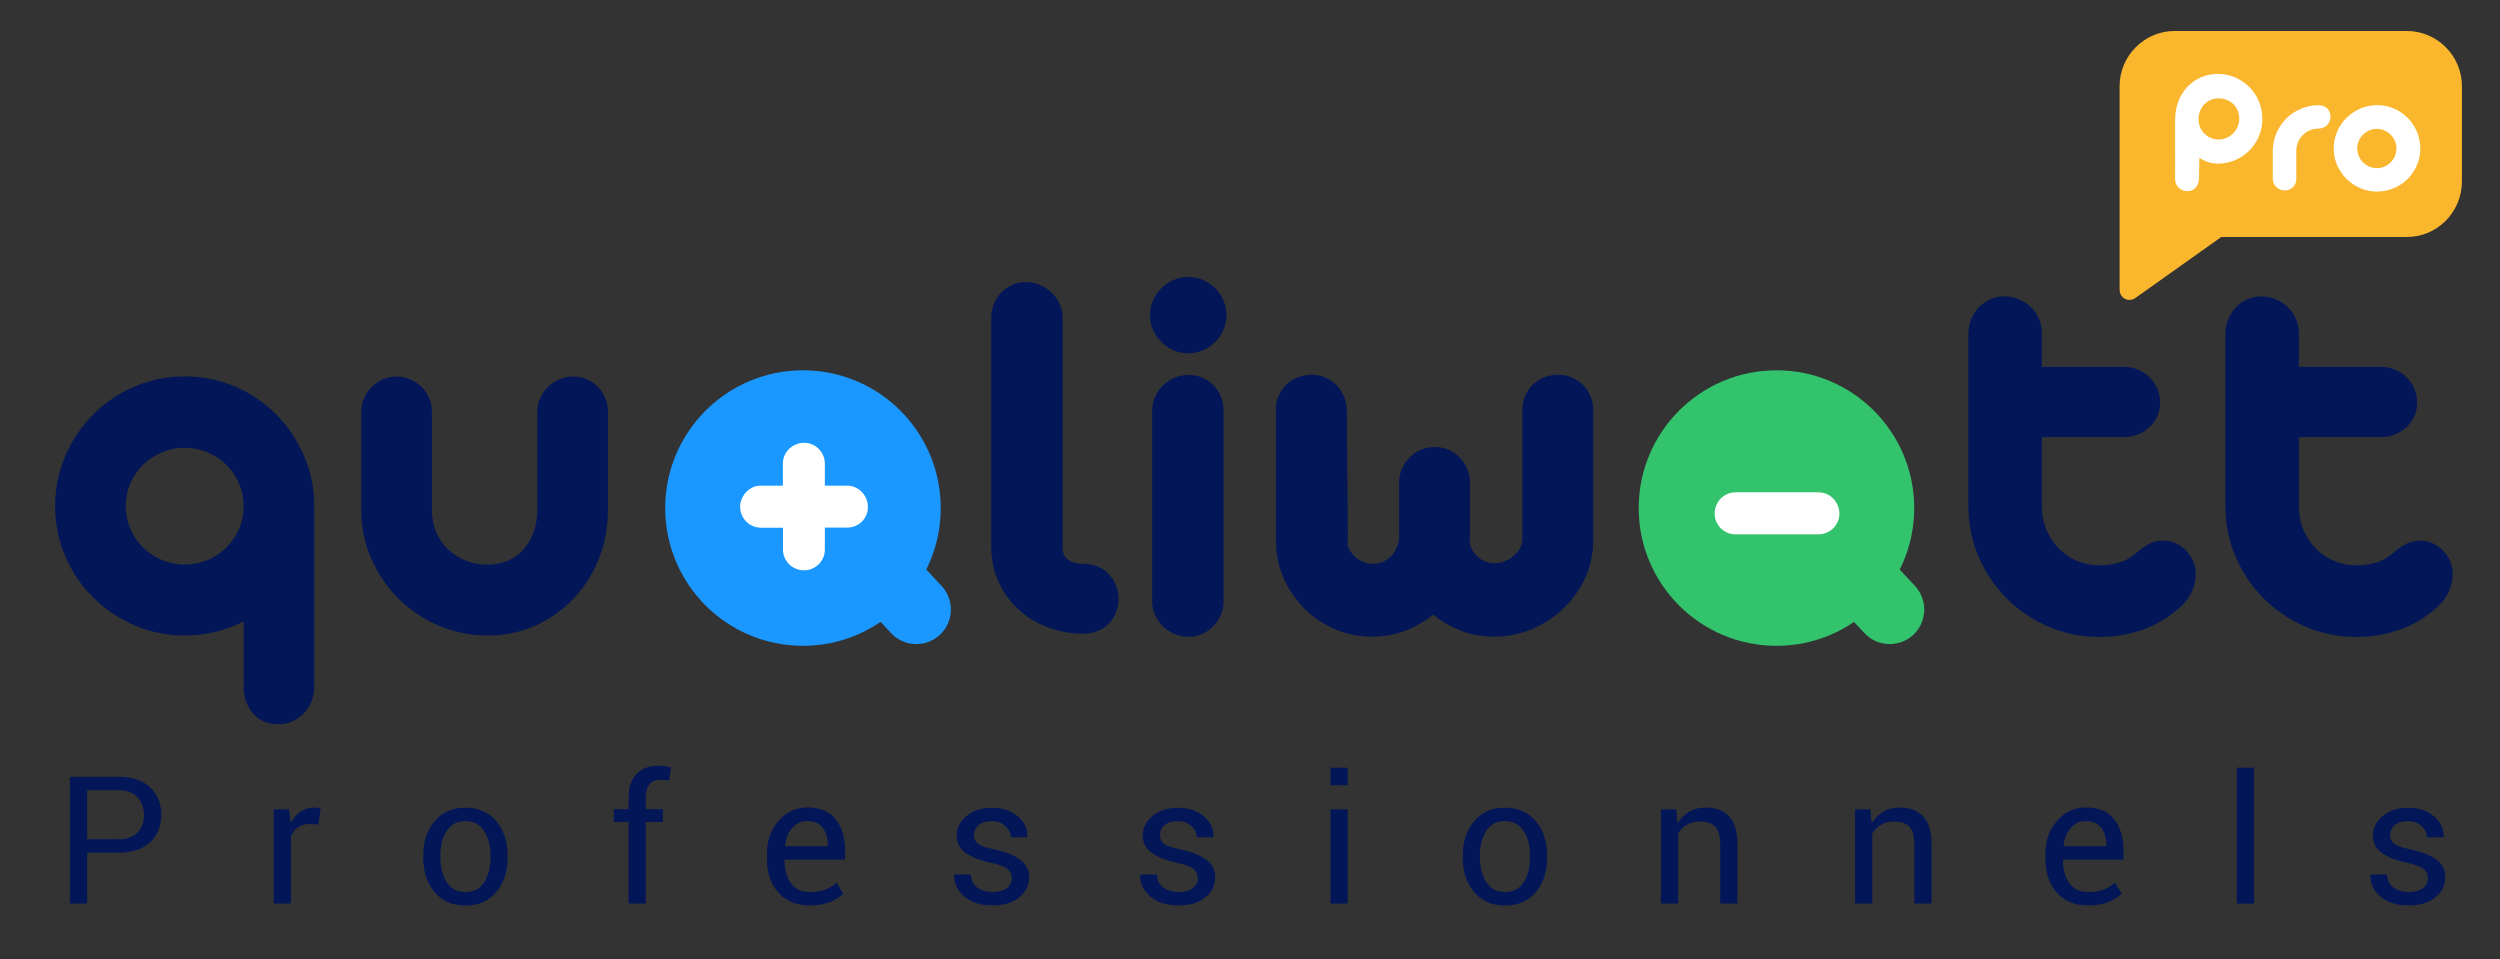 <?xml version="1.0" encoding="utf-8"?>
<!-- Generator: Adobe Illustrator 27.3.1, SVG Export Plug-In . SVG Version: 6.00 Build 0)  -->
<svg version="1.1" id="Calque_1" xmlns="http://www.w3.org/2000/svg" xmlns:xlink="http://www.w3.org/1999/xlink" x="0px" y="0px"
	 viewBox="0 0 2252.2 864" style="enable-background:new 0 0 2252.2 864;" xml:space="preserve">
<rect x="0" y="0" width="2252.2" height="864" fill="#333333" stroke="none"/>
<style type="text/css">
	.st0{fill:#1A98FF;}
	.st1{fill:#32C36C;}
	.st2{enable-background:new    ;}
	.st3{fill:#021658;}
	.st4{fill:#FFFFFF;}
	.st5{fill-rule:evenodd;clip-rule:evenodd;fill:#FAB62D;}
</style>
<g>
	<g id="Groupe_1097_00000027603968437099849540000013294472575360733870_" transform="translate(-371.016 -454.5)">
		
			<ellipse id="Ellipse_46_00000056417066448653524190000010276114144917581471_" class="st0" cx="1094.4" cy="912.2" rx="124.1" ry="124.1"/>
		
			<ellipse id="Ellipse_47_00000036215561252562507860000014633811066891262367_" class="st1" cx="1971.4" cy="912.2" rx="124.1" ry="124.1"/>
		<g class="st2">
			<path class="st3" d="M420.7,910.5c0-16.1,3.1-31.2,9.2-45.4c6.1-14.2,14.5-26.6,25.1-37.2c10.6-10.6,22.9-19,37.1-25.1
				c14.1-6.1,29.2-9.2,45.3-9.2c16.1,0,31.2,3.1,45.4,9.2c14.2,6.1,26.5,14.5,37.1,25.1c10.5,10.6,18.8,23,25,37.2
				c6.1,14.2,9.2,29.3,9.2,45.4v163.3c0,4.6-0.9,9-2.6,13c-1.8,4.1-4.1,7.6-7.1,10.6c-3,3-6.4,5.4-10.3,7.1
				c-3.9,1.7-8.1,2.5-12.5,2.5c-4.6,0-8.8-0.8-12.7-2.5c-3.8-1.7-7.1-4-9.8-7.1c-2.7-3-4.8-6.6-6.3-10.6c-1.5-4.1-2.3-8.4-2.3-13
				v-59.5c-16.4,8.4-34.1,12.7-53.1,12.7c-16.1,0-31.2-3.1-45.3-9.2c-14.1-6.1-26.5-14.5-37.1-25c-10.6-10.5-19-22.8-25.1-36.9
				C423.8,941.7,420.7,926.6,420.7,910.5z M484.3,910.5c0,7.3,1.4,14.2,4.2,20.6c2.8,6.4,6.6,12,11.5,16.7
				c4.9,4.8,10.5,8.5,16.9,11.2c6.4,2.7,13.2,4.1,20.4,4.1c7.3,0,14.3-1.4,20.7-4.1c6.5-2.7,12.1-6.5,16.9-11.2s8.6-10.4,11.4-16.7
				c2.8-6.4,4.2-13.2,4.2-20.6c0-7.3-1.4-14.2-4.2-20.6c-2.8-6.4-6.6-12-11.4-16.7s-10.4-8.5-16.9-11.2c-6.5-2.7-13.4-4.1-20.7-4.1
				c-7.2,0-14,1.4-20.4,4.1c-6.4,2.7-12,6.5-16.9,11.2c-4.9,4.8-8.7,10.4-11.5,16.7C485.7,896.3,484.3,903.2,484.3,910.5z"/>
			<path class="st3" d="M696.6,825.2c0-4.3,0.8-8.4,2.5-12.2c1.7-3.8,3.9-7.2,6.8-10c2.9-2.9,6.2-5.1,10-6.8
				c3.8-1.7,7.9-2.5,12.2-2.5s8.4,0.8,12.3,2.5c3.9,1.7,7.3,3.9,10.3,6.8c2.9,2.9,5.3,6.2,6.9,10c1.7,3.8,2.5,7.9,2.5,12.2v89
				c0,7,1.3,13.5,3.8,19.5c2.5,6,6.1,11.1,10.6,15.5c4.5,4.4,9.9,7.8,16,10.3c6.1,2.5,12.7,3.7,19.7,3.7c7,0,13.3-1.3,18.9-3.8
				c5.6-2.5,10.3-6,14.1-10.5s6.8-9.7,8.8-15.8c2.1-6,3.1-12.6,3.1-19.6v-88.3c0-4.3,0.9-8.4,2.6-12.2c1.8-3.8,4.1-7.2,7.1-10
				c2.9-2.9,6.4-5.1,10.4-6.8c4-1.7,8.1-2.5,12.4-2.5s8.4,0.8,12.2,2.5c3.8,1.7,7.1,3.9,9.9,6.8c2.8,2.9,5,6.2,6.6,10
				c1.6,3.8,2.4,7.9,2.4,12.2v88.4c0,15.6-2.7,30.3-8.1,44c-5.4,13.7-13,25.7-22.7,36c-9.7,10.3-21.2,18.4-34.4,24.4
				c-13.2,6-27.6,9-43.3,9c-15.6,0-30.4-3-44.2-9c-13.9-6-25.9-14.1-36.2-24.4c-10.3-10.3-18.4-22.3-24.4-36s-9-28.4-9-44V825.2z"/>
		</g>
		<g class="st2">
			<path class="st3" d="M1347.1,962.4c4.5,0,8.7,0.8,12.7,2.4c3.9,1.6,7.3,3.9,10,6.8c2.7,2.9,4.9,6.3,6.5,10.1
				c1.6,3.9,2.4,8,2.4,12.3c0,4.5-0.8,8.7-2.4,12.6c-1.6,3.9-3.8,7.2-6.5,9.9c-2.7,2.7-6.1,4.9-10,6.5c-3.9,1.6-8.2,2.4-12.7,2.4
				c-11.3,0-22-1.9-32-5.7c-10.1-3.8-18.9-9.1-26.5-16.1c-7.6-6.9-13.6-15.2-18-24.8c-4.4-9.6-6.6-20.2-6.6-31.8V740.8
				c0-4.5,0.8-8.7,2.4-12.6c1.6-3.9,3.8-7.3,6.6-10.2c2.8-2.9,6.1-5.2,9.8-6.9c3.7-1.7,7.7-2.5,12.1-2.5c4.5,0,8.8,0.8,12.8,2.5
				c4,1.7,7.6,4,10.6,6.9c3.1,2.9,5.5,6.3,7.3,10.2c1.8,3.9,2.7,8.1,2.7,12.6v207.9c0.3,4.7,2.1,8.1,5.4,10.4
				C1337,961.3,1341.4,962.4,1347.1,962.4z"/>
			<path class="st3" d="M1407,738.4c0-4.8,0.9-9.3,2.8-13.4c1.8-4.1,4.3-7.7,7.5-10.9c3.1-3.1,6.8-5.6,11-7.4
				c4.2-1.8,8.6-2.7,13.2-2.7c4.7,0,9.1,0.9,13.2,2.7c4.2,1.8,7.8,4.2,11,7.4c3.1,3.1,5.6,6.8,7.5,10.9c1.8,4.1,2.8,8.6,2.8,13.4
				c0,4.7-0.9,9.1-2.8,13.3c-1.8,4.2-4.3,7.9-7.5,11c-3.1,3.1-6.8,5.6-11,7.4c-4.2,1.8-8.6,2.7-13.2,2.7c-4.7,0-9.1-0.9-13.2-2.7
				c-4.2-1.8-7.8-4.2-11-7.4c-3.1-3.1-5.6-6.8-7.5-11C1407.9,747.5,1407,743.1,1407,738.4z M1409,824.2c0-4.3,0.9-8.5,2.6-12.3
				c1.8-3.9,4.1-7.3,7.1-10.2c3-2.9,6.5-5.2,10.5-6.9c4-1.7,8.3-2.5,12.8-2.5c4.3,0,8.4,0.8,12.3,2.5c3.9,1.7,7.2,4,10,6.9
				s5,6.3,6.6,10.2c1.6,3.9,2.4,8,2.4,12.3v172.1c0,4.4-0.8,8.5-2.5,12.3c-1.7,3.9-4,7.3-6.9,10.2s-6.3,5.2-10.1,6.9
				c-3.9,1.7-7.9,2.5-12.3,2.5c-4.3,0-8.5-0.8-12.4-2.5c-3.9-1.7-7.4-4-10.4-6.9c-3-2.9-5.3-6.3-7.1-10.2c-1.8-3.9-2.6-8-2.6-12.3
				V824.2z"/>
			<path class="st3" d="M1520.4,823.7c0-4.5,0.8-8.7,2.5-12.6c1.7-3.9,4-7.2,6.9-10c2.9-2.8,6.3-5,10.2-6.6
				c3.9-1.6,8.1-2.4,12.6-2.4c4.4,0,8.4,0.8,12.2,2.4c3.8,1.6,7.1,3.8,9.9,6.6c2.8,2.8,5.1,6.2,6.8,10c1.7,3.9,2.6,8.1,2.8,12.6
				l1,116c0,0.8,0,1.6-0.1,2.4c-0.1,0.8-0.2,1.6-0.4,2.4c1.3,5.2,4.1,9.4,8.5,12.8c4.4,3.4,9.3,5.1,15,5.1c3.4,0,6.5-0.7,9.3-2.1
				c2.8-1.4,5.2-3.2,7.3-5.4c2-2.3,3.6-4.9,4.8-7.9c1.2-3,1.8-6.1,1.8-9.3v-48.3c0-4.5,0.8-8.7,2.5-12.6c1.7-3.9,4-7.3,6.9-10.2
				c2.9-2.9,6.3-5.2,10.2-6.9c3.9-1.7,8.1-2.5,12.6-2.5c4.4,0,8.5,0.8,12.3,2.5c3.9,1.7,7.2,4,10,6.9c2.8,2.9,5.1,6.3,6.8,10.2
				c1.7,3.9,2.5,8.1,2.5,12.6v49.3c0,0.8,0,1.5-0.1,2.2c-0.1,0.6-0.1,1.4-0.1,2.2c0.8,5.3,3.3,9.8,7.6,13.4
				c4.3,3.6,9.2,5.4,14.9,5.4c2.9,0,5.8-0.6,8.8-1.7c3-1.1,5.7-2.7,8.1-4.7c2.4-2,4.4-4.4,5.8-7c1.5-2.7,2.2-5.6,2.2-8.8v-116
				c0-4.5,0.8-8.7,2.5-12.6c1.7-3.9,4-7.2,6.9-10c2.9-2.8,6.3-5,10.2-6.6c3.9-1.6,8.1-2.4,12.6-2.4c4.4,0,8.4,0.8,12.2,2.4
				c3.8,1.6,7.1,3.8,10,6.6c2.9,2.8,5.2,6.2,6.9,10c1.7,3.9,2.5,8.1,2.5,12.6v117.9c0,11.9-2.4,23.1-7.3,33.6
				c-4.8,10.5-11.3,19.6-19.5,27.4c-8.1,7.8-17.6,14-28.4,18.6c-10.8,4.6-22.2,6.9-34.1,6.9c-10.6,0-20.5-1.8-29.6-5.3
				c-9.1-3.5-17.5-8.4-25.3-14.5c-7.7,6.1-16.2,11-25.4,14.5c-9.2,3.5-19.1,5.3-29.7,5.3c-11.9,0-23.1-2.3-33.6-6.9
				c-10.5-4.6-19.6-10.8-27.4-18.6c-7.8-7.8-14-17-18.6-27.4c-4.6-10.5-6.9-21.7-6.9-33.6V823.7z"/>
		</g>
		<g class="st2">
			<path class="st3" d="M2144.4,754.1c0-4.5,0.9-8.7,2.7-12.7c1.8-3.9,4.1-7.4,7-10.4c2.9-3,6.3-5.3,10.3-7
				c3.9-1.7,8.1-2.5,12.4-2.5c4.4,0,8.6,0.8,12.7,2.5c4.1,1.7,7.7,4,10.8,6.9c3.1,2.9,5.5,6.4,7.4,10.4c1.8,4,2.8,8.3,2.8,12.8v30.9
				h74.2c4.4,0,8.5,0.8,12.5,2.5c3.9,1.7,7.4,4,10.4,7c3,3,5.3,6.4,7,10.4c1.7,4,2.5,8.1,2.5,12.4c0,4.4-0.8,8.4-2.5,12.1
				c-1.7,3.7-4,7-7,9.8c-3,2.8-6.4,5-10.4,6.7c-4,1.6-8.1,2.4-12.5,2.4h-74.2v62.5c0,7.4,1.3,14.3,4,20.7c2.7,6.4,6.3,12.1,11,16.9
				c4.7,4.8,10.2,8.6,16.4,11.3c6.3,2.7,13.1,4.1,20.5,4.1c6.6,0,12.7-0.9,18.4-2.7c5.6-1.8,10.6-4.7,15-8.7
				c3.5-3.2,7.3-5.8,11.2-7.9c3.9-2,8.3-3,13.2-3c3.5,0,7.1,0.8,10.6,2.3c3.5,1.5,6.6,3.7,9.3,6.4c2.7,2.7,4.8,5.9,6.5,9.5
				c1.7,3.6,2.5,7.5,2.5,11.8c0,5-1,9.9-3,14.8c-2,4.9-4.9,9.1-8.6,12.9c-10,9.7-21.4,17-34.1,21.8c-12.7,4.8-26.4,7.3-41.1,7.3
				c-16.3,0-31.6-3.1-45.9-9.3c-14.3-6.2-26.8-14.6-37.5-25.3s-19.1-23.1-25.3-37.5c-6.2-14.3-9.3-29.6-9.3-45.9V754.1z"/>
			<path class="st3" d="M2375.9,754.1c0-4.5,0.9-8.7,2.7-12.7c1.8-3.9,4.1-7.4,7-10.4c2.9-3,6.3-5.3,10.3-7
				c3.9-1.7,8.1-2.5,12.4-2.5c4.4,0,8.6,0.8,12.7,2.5c4.1,1.7,7.7,4,10.8,6.9c3.1,2.9,5.5,6.4,7.4,10.4c1.8,4,2.8,8.3,2.8,12.8v30.9
				h74.2c4.4,0,8.5,0.8,12.5,2.5c3.9,1.7,7.4,4,10.4,7c3,3,5.3,6.4,7,10.4c1.7,4,2.5,8.1,2.5,12.4c0,4.4-0.8,8.4-2.5,12.1
				c-1.7,3.7-4,7-7,9.8c-3,2.8-6.4,5-10.4,6.7c-4,1.6-8.1,2.4-12.5,2.4h-74.2v62.5c0,7.4,1.3,14.3,4,20.7c2.7,6.4,6.3,12.1,11,16.9
				c4.7,4.8,10.2,8.6,16.4,11.3c6.3,2.7,13.1,4.1,20.5,4.1c6.6,0,12.7-0.9,18.4-2.7c5.6-1.8,10.6-4.7,15-8.7
				c3.5-3.2,7.3-5.8,11.2-7.9c3.9-2,8.3-3,13.2-3c3.5,0,7.1,0.8,10.6,2.3c3.5,1.5,6.6,3.7,9.3,6.4c2.7,2.7,4.8,5.9,6.5,9.5
				c1.7,3.6,2.5,7.5,2.5,11.8c0,5-1,9.9-3,14.8c-2,4.9-4.9,9.1-8.6,12.9c-10,9.7-21.4,17-34.1,21.8c-12.7,4.8-26.4,7.3-41.1,7.3
				c-16.3,0-31.6-3.1-45.9-9.3c-14.3-6.2-26.8-14.6-37.5-25.3s-19.1-23.1-25.3-37.5c-6.2-14.3-9.3-29.6-9.3-45.9V754.1z"/>
		</g>
		<path id="Rectangle_59_00000008848439797940599080000001427561780317893766_" class="st0" d="M1122.6,924.4L1122.6,924.4
			c12.6-11.7,32.3-11,44,1.5l52.7,56.5c11.7,12.6,11,32.3-1.5,44l0,0c-12.6,11.7-32.3,11-44-1.5l-52.7-56.5
			C1109.3,955.9,1110,936.2,1122.6,924.4z"/>
		<path id="Rectangle_60_00000079459382802945690470000004717830531662630294_" class="st1" d="M1999.5,924.4L1999.5,924.4
			c12.6-11.7,32.3-11,44,1.5l52.7,56.5c11.7,12.6,11,32.3-1.5,44l0,0c-12.6,11.7-32.3,11-44-1.5l-52.7-56.5
			C1986.2,955.9,1986.9,936.2,1999.5,924.4z"/>
		<g class="st2">
			<path class="st4" d="M2009,898c2.6,0,5.1,0.5,7.5,1.5c2.3,1,4.4,2.4,6.1,4.2c1.7,1.7,3,3.8,4,6.1c1,2.3,1.5,4.8,1.5,7.4
				c0,2.5-0.5,5-1.5,7.2c-1,2.3-2.3,4.3-4,6c-1.7,1.7-3.7,3-6.1,4s-4.8,1.5-7.5,1.5h-74.3c-2.7,0-5.2-0.5-7.5-1.5
				c-2.3-1-4.3-2.3-6-4c-1.7-1.7-3-3.7-4-6c-1-2.3-1.5-4.7-1.5-7.2c0-2.6,0.5-5.1,1.5-7.5c1-2.3,2.3-4.4,4-6.1
				c1.7-1.7,3.7-3.1,6-4.1c2.3-1,4.8-1.5,7.5-1.5H2009z"/>
		</g>
		<g class="st2">
			<path class="st4" d="M1076.3,929.9h-19.8c-2.6,0-5.1-0.5-7.3-1.5c-2.3-1-4.2-2.3-5.9-4c-1.7-1.7-3-3.7-4-6
				c-1-2.3-1.5-4.8-1.5-7.4c0-2.5,0.5-4.9,1.5-7.2c1-2.3,2.3-4.3,4-6.1c1.7-1.7,3.7-3.1,5.9-4.2c2.3-1,4.7-1.5,7.3-1.5h19.8v-19.9
				c0-2.6,0.5-5.1,1.5-7.3c1-2.3,2.3-4.2,4.1-5.9c1.7-1.7,3.8-3,6.1-4c2.3-1,4.8-1.5,7.4-1.5c2.6,0,5.1,0.5,7.3,1.5
				c2.3,1,4.2,2.3,5.9,4s3,3.7,4,5.9c1,2.3,1.5,4.7,1.5,7.3V892h20c2.5,0,4.9,0.5,7.3,1.5c2.3,1,4.3,2.4,6,4.2c1.7,1.7,3,3.8,4,6.1
				c1,2.3,1.5,4.8,1.5,7.5s-0.5,5.1-1.5,7.3c-1,2.3-2.3,4.2-4,5.9s-3.7,3-6,3.9c-2.3,0.9-4.7,1.4-7.3,1.4h-20v19.8
				c0,2.6-0.5,5.1-1.5,7.3c-1,2.3-2.3,4.2-4,5.9s-3.7,3-5.9,4c-2.3,1-4.7,1.5-7.3,1.5c-2.7,0-5.2-0.5-7.5-1.5c-2.3-1-4.3-2.3-6-4
				s-3-3.7-4-5.9c-1-2.3-1.5-4.7-1.5-7.3V929.9z"/>
		</g>
	</g>
	<path class="st5" d="M2203.3,42.5c-9-9-21.4-14.6-35.1-14.6h-209c-13.7,0-26.1,5.6-35.1,14.6l0,0c-9,9-14.6,21.4-14.6,35.1v183.8
		h0.1c0,1.8,0.5,3.6,1.6,5.1c2.8,4,8.4,4.9,12.3,2.1l77.6-55.1h167.1c13.8,0,26.2-5.6,35.1-14.6c9-9.1,14.6-21.6,14.6-35.3V77.6
		C2217.9,63.9,2212.3,51.5,2203.3,42.5z"/>
	<g>
		<g>
			<path class="st4" d="M1959.6,107.4c0-6,1-11.4,2.9-16.3c1.9-4.9,4.6-9.1,8-12.8c3.4-3.6,7.5-6.5,12.2-8.6
				c4.7-2.1,9.8-3.1,15.3-3.1c5.5,0,10.7,1,15.5,3.1s9.1,5,12.8,8.6c3.6,3.6,6.5,7.9,8.6,12.8c2.1,4.9,3.2,10.3,3.2,16.3
				c0,5.5-1.1,10.7-3.2,15.6s-5,9.1-8.6,12.7c-3.6,3.6-7.9,6.5-12.8,8.6s-10,3.1-15.5,3.1c-3.2,0-6.2-0.5-8.9-1.4
				c-2.7-1-5.3-2.2-7.7-3.8l-0.4,18.9c0,1.5-0.3,3-0.8,4.3c-0.5,1.4-1.2,2.5-2.2,3.6c-0.9,1-2,1.8-3.3,2.4c-1.3,0.6-2.7,0.8-4.2,0.8
				s-3-0.3-4.3-0.8c-1.3-0.6-2.5-1.3-3.5-2.4c-1-1-1.8-2.2-2.4-3.5c-0.6-1.4-0.8-2.8-0.8-4.3V107.4z M1998.7,125.7
				c2.5,0,4.9-0.5,7.1-1.5c2.3-1,4.2-2.3,5.9-4c1.7-1.7,3.1-3.7,4.1-6c1-2.3,1.5-4.7,1.5-7.3c0-2.6-0.5-5-1.5-7.5
				c-1-2.4-2.4-4.4-4.1-5.9c-1.7-1.5-3.7-2.7-5.9-3.6c-2.3-0.9-4.6-1.3-7.1-1.3c-2.5,0-4.9,0.5-7.1,1.4c-2.2,1-4.1,2.2-5.7,3.9
				c-1.6,1.6-2.9,3.7-3.9,6.1c-1,2.5-1.4,5-1.4,7.5c0,2.5,0.5,4.9,1.4,7.1c1,2.2,2.2,4.1,3.9,5.7c1.6,1.6,3.5,2.9,5.7,3.9
				C1993.9,125.2,1996.2,125.7,1998.7,125.7z"/>
			<path class="st4" d="M2047.6,134.5c0.2-5.4,1.3-10.5,3.5-15.3c2.2-4.8,5.1-9,8.7-12.6c3.6-3.6,7.9-6.4,12.7-8.5
				c4.8-2.1,9.9-3.2,15.4-3.3h0.7c3.5,0.1,6.2,1.1,8.1,3c1.9,2,2.8,4.5,2.8,7.5c0,1.5-0.3,3-0.9,4.2c-0.6,1.3-1.4,2.4-2.4,3.4
				c-1,1-2.2,1.7-3.5,2.2c-1.4,0.5-2.8,0.8-4.3,0.8c-2.7,0-5.2,0.5-7.5,1.5c-2.4,1-4.4,2.4-6.2,4.1s-3.2,3.8-4.3,6.2
				c-1.1,2.4-1.6,4.9-1.7,7.6v25.9c0,1.5-0.3,2.9-0.8,4.1c-0.5,1.3-1.3,2.4-2.2,3.3c-1,0.9-2.1,1.7-3.3,2.2c-1.3,0.5-2.6,0.8-4,0.8
				c-1.4,0-2.8-0.3-4.1-0.8c-1.3-0.5-2.5-1.3-3.5-2.2c-1-0.9-1.8-2-2.4-3.3c-0.6-1.3-0.9-2.7-0.9-4.1V134.5z"/>
			<path class="st4" d="M2102.4,133.8c0-5.4,1-10.4,3.1-15.2c2-4.7,4.8-8.9,8.4-12.4c3.5-3.5,7.7-6.3,12.4-8.4
				c4.7-2,9.7-3.1,15.1-3.1c5.4,0,10.4,1,15.2,3.1c4.7,2,8.9,4.8,12.4,8.4c3.5,3.5,6.3,7.7,8.3,12.4c2,4.7,3.1,9.8,3.1,15.2
				c0,5.4-1,10.4-3.1,15.1c-2,4.7-4.8,8.8-8.3,12.3s-7.6,6.3-12.4,8.3c-4.7,2-9.8,3.1-15.2,3.1c-5.4,0-10.4-1-15.1-3.1
				c-4.7-2-8.8-4.8-12.4-8.3c-3.5-3.5-6.3-7.6-8.4-12.3C2103.4,144.2,2102.4,139.2,2102.4,133.8z M2123.6,133.8
				c0,2.4,0.5,4.7,1.4,6.9c0.9,2.1,2.2,4,3.8,5.6c1.6,1.6,3.5,2.8,5.6,3.8c2.1,0.9,4.4,1.4,6.8,1.4c2.5,0,4.8-0.5,6.9-1.4
				c2.2-0.9,4-2.2,5.6-3.8s2.9-3.5,3.8-5.6c0.9-2.1,1.4-4.4,1.4-6.9c0-2.4-0.5-4.7-1.4-6.9c-0.9-2.1-2.2-4-3.8-5.6s-3.5-2.8-5.6-3.8
				c-2.2-0.9-4.5-1.4-6.9-1.4c-2.4,0-4.7,0.5-6.8,1.4c-2.1,0.9-4,2.2-5.6,3.8c-1.6,1.6-2.9,3.5-3.8,5.6
				C2124.1,129.1,2123.6,131.4,2123.6,133.8z"/>
		</g>
	</g>
	<g>
		<path class="st3" d="M78.5,768.2V814H63V699.8h43.7c12.2,0,21.7,3.1,28.4,9.4c6.8,6.3,10.2,14.5,10.2,24.8
			c0,10.4-3.4,18.7-10.2,24.9c-6.8,6.2-16.3,9.3-28.4,9.3H78.5z M78.5,756.1h28.2c7.7,0,13.5-2.1,17.3-6.2c3.8-4.2,5.7-9.4,5.7-15.7
			c0-6.3-1.9-11.6-5.8-15.9c-3.8-4.2-9.6-6.4-17.3-6.4H78.5V756.1z"/>
		<path class="st3" d="M286.8,742.8l-7.9-0.5c-4.1,0-7.5,1-10.3,2.9c-2.8,1.9-5,4.7-6.5,8.2V814h-15.5v-84.9h13.8l1.5,12.4
			c2.4-4.4,5.4-7.8,8.9-10.3c3.5-2.5,7.6-3.7,12.2-3.7c1.1,0,2.2,0.1,3.3,0.3c1,0.2,1.9,0.4,2.6,0.6L286.8,742.8z"/>
		<path class="st3" d="M381.3,770.8c0-12.6,3.4-22.9,10.2-31c6.8-8.1,16-12.2,27.7-12.2c11.8,0,21.1,4.1,27.9,12.2
			c6.8,8.1,10.2,18.5,10.2,31.1v1.7c0,12.7-3.4,23-10.2,31.1c-6.8,8.1-16.1,12.1-27.8,12.1c-11.7,0-21-4-27.8-12.1
			c-6.8-8.1-10.2-18.4-10.2-31V770.8z M396.8,772.5c0,9,1.9,16.4,5.7,22.3c3.8,5.9,9.4,8.8,16.9,8.8c7.4,0,13-2.9,16.8-8.8
			c3.8-5.9,5.7-13.3,5.7-22.3v-1.7c0-8.9-1.9-16.3-5.8-22.2c-3.8-5.9-9.5-8.9-16.9-8.9c-7.4,0-13,3-16.8,8.9
			c-3.8,5.9-5.7,13.3-5.7,22.2V772.5z"/>
		<path class="st3" d="M566.3,814v-73.5H553v-11.5h13.3v-10.8c0-9,2.4-16,7.1-21c4.7-4.9,11.3-7.4,19.8-7.4c1.8,0,3.6,0.1,5.4,0.4
			c1.8,0.3,3.8,0.7,6,1.2l-1.9,11.8c-0.9-0.2-2.1-0.4-3.4-0.5s-2.7-0.2-4.2-0.2c-4.5,0-7.8,1.3-10,4c-2.2,2.7-3.3,6.6-3.3,11.7v10.8
			h15.4v11.5h-15.4V814H566.3z"/>
		<path class="st3" d="M729.6,815.7c-12.2,0-21.7-3.9-28.5-11.7c-6.8-7.8-10.2-18-10.2-30.8v-3.5c0-12.2,3.5-22.3,10.6-30.3
			c7-8,15.6-12,25.8-12c11.4,0,19.9,3.5,25.5,10.6c5.7,7.1,8.5,16.5,8.5,28.2v8.2h-54.3l-0.2,0.4c0,8.5,1.9,15.4,5.6,20.8
			c3.8,5.3,9.5,8,17.3,8c5.2,0,9.8-0.7,13.8-2.2c3.9-1.5,7.3-3.5,10.2-6.2l6,10c-3,2.9-7,5.4-12,7.4
			C742.6,814.7,736.6,815.7,729.6,815.7z M727.1,739.7c-5.4,0-9.8,2.1-13.4,6.2s-5.7,9.5-6.5,16l0.2,0.4h38.3V761
			c0-6.2-1.5-11.3-4.6-15.3C738.2,741.7,733.5,739.7,727.1,739.7z"/>
		<path class="st3" d="M911.5,791.2c0-3.4-1.3-6.2-3.9-8.3c-2.6-2.1-7.5-4-14.7-5.6c-10-2.1-17.7-5.2-23-9c-5.4-3.9-8-9.1-8-15.5
			c0-6.9,2.9-12.8,8.8-17.7c5.9-4.9,13.5-7.4,22.9-7.4c9.6,0,17.4,2.6,23.4,7.8c6,5.2,8.8,11.3,8.6,18.3l-0.2,0.5h-14.8
			c0-3.7-1.6-7-4.8-10c-3.2-3-7.3-4.5-12.2-4.5c-5.4,0-9.5,1.2-12.2,3.7c-2.7,2.5-4,5.4-4,8.8c0,3.3,1.2,5.9,3.5,7.8
			c2.3,1.8,7.1,3.5,14.4,5c10.4,2.2,18.3,5.3,23.7,9.3c5.4,4,8.1,9.3,8.1,15.8c0,7.5-3,13.7-9.1,18.4c-6.1,4.8-14.1,7.1-23.9,7.1
			c-10.8,0-19.4-2.7-25.6-8.2c-6.2-5.5-9.2-11.9-8.9-19.2l0.2-0.5h14.8c0.3,5.5,2.3,9.5,6.1,12c3.8,2.5,8.3,3.8,13.4,3.8
			c5.5,0,9.8-1.2,12.9-3.5C909.9,797.8,911.5,794.8,911.5,791.2z"/>
		<path class="st3" d="M1079.1,791.2c0-3.4-1.3-6.2-3.9-8.3c-2.6-2.1-7.5-4-14.7-5.6c-10-2.1-17.7-5.2-23-9c-5.4-3.9-8-9.1-8-15.5
			c0-6.9,2.9-12.8,8.8-17.7c5.9-4.9,13.5-7.4,22.9-7.4c9.6,0,17.4,2.6,23.4,7.8c6,5.2,8.8,11.3,8.6,18.3l-0.2,0.5h-14.8
			c0-3.7-1.6-7-4.8-10c-3.2-3-7.3-4.5-12.2-4.5c-5.4,0-9.5,1.2-12.2,3.7c-2.7,2.5-4,5.4-4,8.8c0,3.3,1.2,5.9,3.5,7.8
			c2.3,1.8,7.1,3.5,14.4,5c10.4,2.2,18.3,5.3,23.7,9.3c5.4,4,8.1,9.3,8.1,15.8c0,7.5-3,13.7-9.1,18.4c-6.1,4.8-14.1,7.1-23.9,7.1
			c-10.8,0-19.4-2.7-25.6-8.2c-6.2-5.5-9.2-11.9-8.9-19.2l0.2-0.5h14.8c0.3,5.5,2.3,9.5,6.1,12c3.8,2.5,8.3,3.8,13.4,3.8
			c5.5,0,9.8-1.2,12.9-3.5C1077.5,797.8,1079.1,794.8,1079.1,791.2z"/>
		<path class="st3" d="M1214.1,707.4h-15.5v-15.8h15.5V707.4z M1214.1,814h-15.5v-84.9h15.5V814z"/>
		<path class="st3" d="M1317.8,770.8c0-12.6,3.4-22.9,10.2-31c6.8-8.1,16-12.2,27.7-12.2c11.8,0,21.1,4.1,27.9,12.2
			c6.8,8.1,10.2,18.5,10.2,31.1v1.7c0,12.7-3.4,23-10.2,31.1c-6.8,8.1-16.1,12.1-27.8,12.1s-21-4-27.8-12.1
			c-6.8-8.1-10.2-18.4-10.2-31V770.8z M1333.3,772.5c0,9,1.9,16.4,5.7,22.3c3.8,5.9,9.4,8.8,16.9,8.8c7.4,0,13-2.9,16.8-8.8
			c3.8-5.9,5.7-13.3,5.7-22.3v-1.7c0-8.9-1.9-16.3-5.8-22.2c-3.8-5.9-9.5-8.9-16.9-8.9c-7.4,0-13,3-16.8,8.9
			c-3.8,5.9-5.7,13.3-5.7,22.2V772.5z"/>
		<path class="st3" d="M1510.1,729.1l1.1,12.6c2.8-4.5,6.4-8,10.6-10.5c4.3-2.5,9.1-3.7,14.6-3.7c9.2,0,16.2,2.7,21.3,8
			c5,5.4,7.5,13.6,7.5,24.8V814h-15.5v-53.3c0-7.5-1.5-12.8-4.4-15.9c-3-3.1-7.5-4.7-13.5-4.7c-4.8,0-8.8,1-12.1,2.9
			c-3.3,1.9-6,4.6-7.9,8v63h-15.5v-84.9H1510.1z"/>
		<path class="st3" d="M1685,729.1l1.1,12.6c2.8-4.5,6.4-8,10.6-10.5c4.3-2.5,9.1-3.7,14.6-3.7c9.2,0,16.2,2.7,21.3,8
			c5,5.4,7.5,13.6,7.5,24.8V814h-15.5v-53.3c0-7.5-1.5-12.8-4.4-15.9c-3-3.1-7.5-4.7-13.5-4.7c-4.8,0-8.8,1-12.1,2.9
			c-3.3,1.9-6,4.6-7.9,8v63h-15.5v-84.9H1685z"/>
		<path class="st3" d="M1881.3,815.7c-12.2,0-21.7-3.9-28.5-11.7c-6.8-7.8-10.2-18-10.2-30.8v-3.5c0-12.2,3.5-22.3,10.6-30.3
			c7-8,15.6-12,25.8-12c11.4,0,19.9,3.5,25.5,10.6c5.7,7.1,8.5,16.5,8.5,28.2v8.2h-54.3l-0.2,0.4c0,8.5,1.9,15.4,5.6,20.8
			c3.8,5.3,9.5,8,17.3,8c5.2,0,9.8-0.7,13.8-2.2c3.9-1.5,7.3-3.5,10.2-6.2l6,10c-3,2.9-7,5.4-12,7.4
			C1894.3,814.7,1888.3,815.7,1881.3,815.7z M1878.9,739.7c-5.4,0-9.8,2.1-13.4,6.2s-5.7,9.5-6.5,16l0.2,0.4h38.3V761
			c0-6.2-1.5-11.3-4.6-15.3C1889.9,741.7,1885.2,739.7,1878.9,739.7z"/>
		<path class="st3" d="M2030.6,814h-15.5V691.6h15.5V814z"/>
		<path class="st3" d="M2187.3,791.2c0-3.4-1.3-6.2-3.9-8.3c-2.6-2.1-7.5-4-14.7-5.6c-10-2.1-17.7-5.2-23-9c-5.4-3.9-8-9.1-8-15.5
			c0-6.9,2.9-12.8,8.8-17.7c5.9-4.9,13.5-7.4,22.9-7.4c9.6,0,17.4,2.6,23.4,7.8c6,5.2,8.8,11.3,8.6,18.3l-0.2,0.5h-14.8
			c0-3.7-1.6-7-4.8-10c-3.2-3-7.3-4.5-12.2-4.5c-5.4,0-9.5,1.2-12.2,3.7c-2.7,2.5-4,5.4-4,8.8c0,3.3,1.2,5.9,3.5,7.8
			c2.3,1.8,7.1,3.5,14.4,5c10.4,2.2,18.3,5.3,23.7,9.3c5.4,4,8.1,9.3,8.1,15.8c0,7.5-3,13.7-9.1,18.4c-6.1,4.8-14.1,7.1-23.9,7.1
			c-10.8,0-19.4-2.7-25.6-8.2c-6.2-5.5-9.2-11.9-8.9-19.2l0.2-0.5h14.8c0.3,5.5,2.3,9.5,6.1,12c3.8,2.5,8.3,3.8,13.4,3.8
			c5.5,0,9.8-1.2,12.9-3.5C2185.7,797.8,2187.3,794.8,2187.3,791.2z"/>
	</g>
</g>
</svg>
